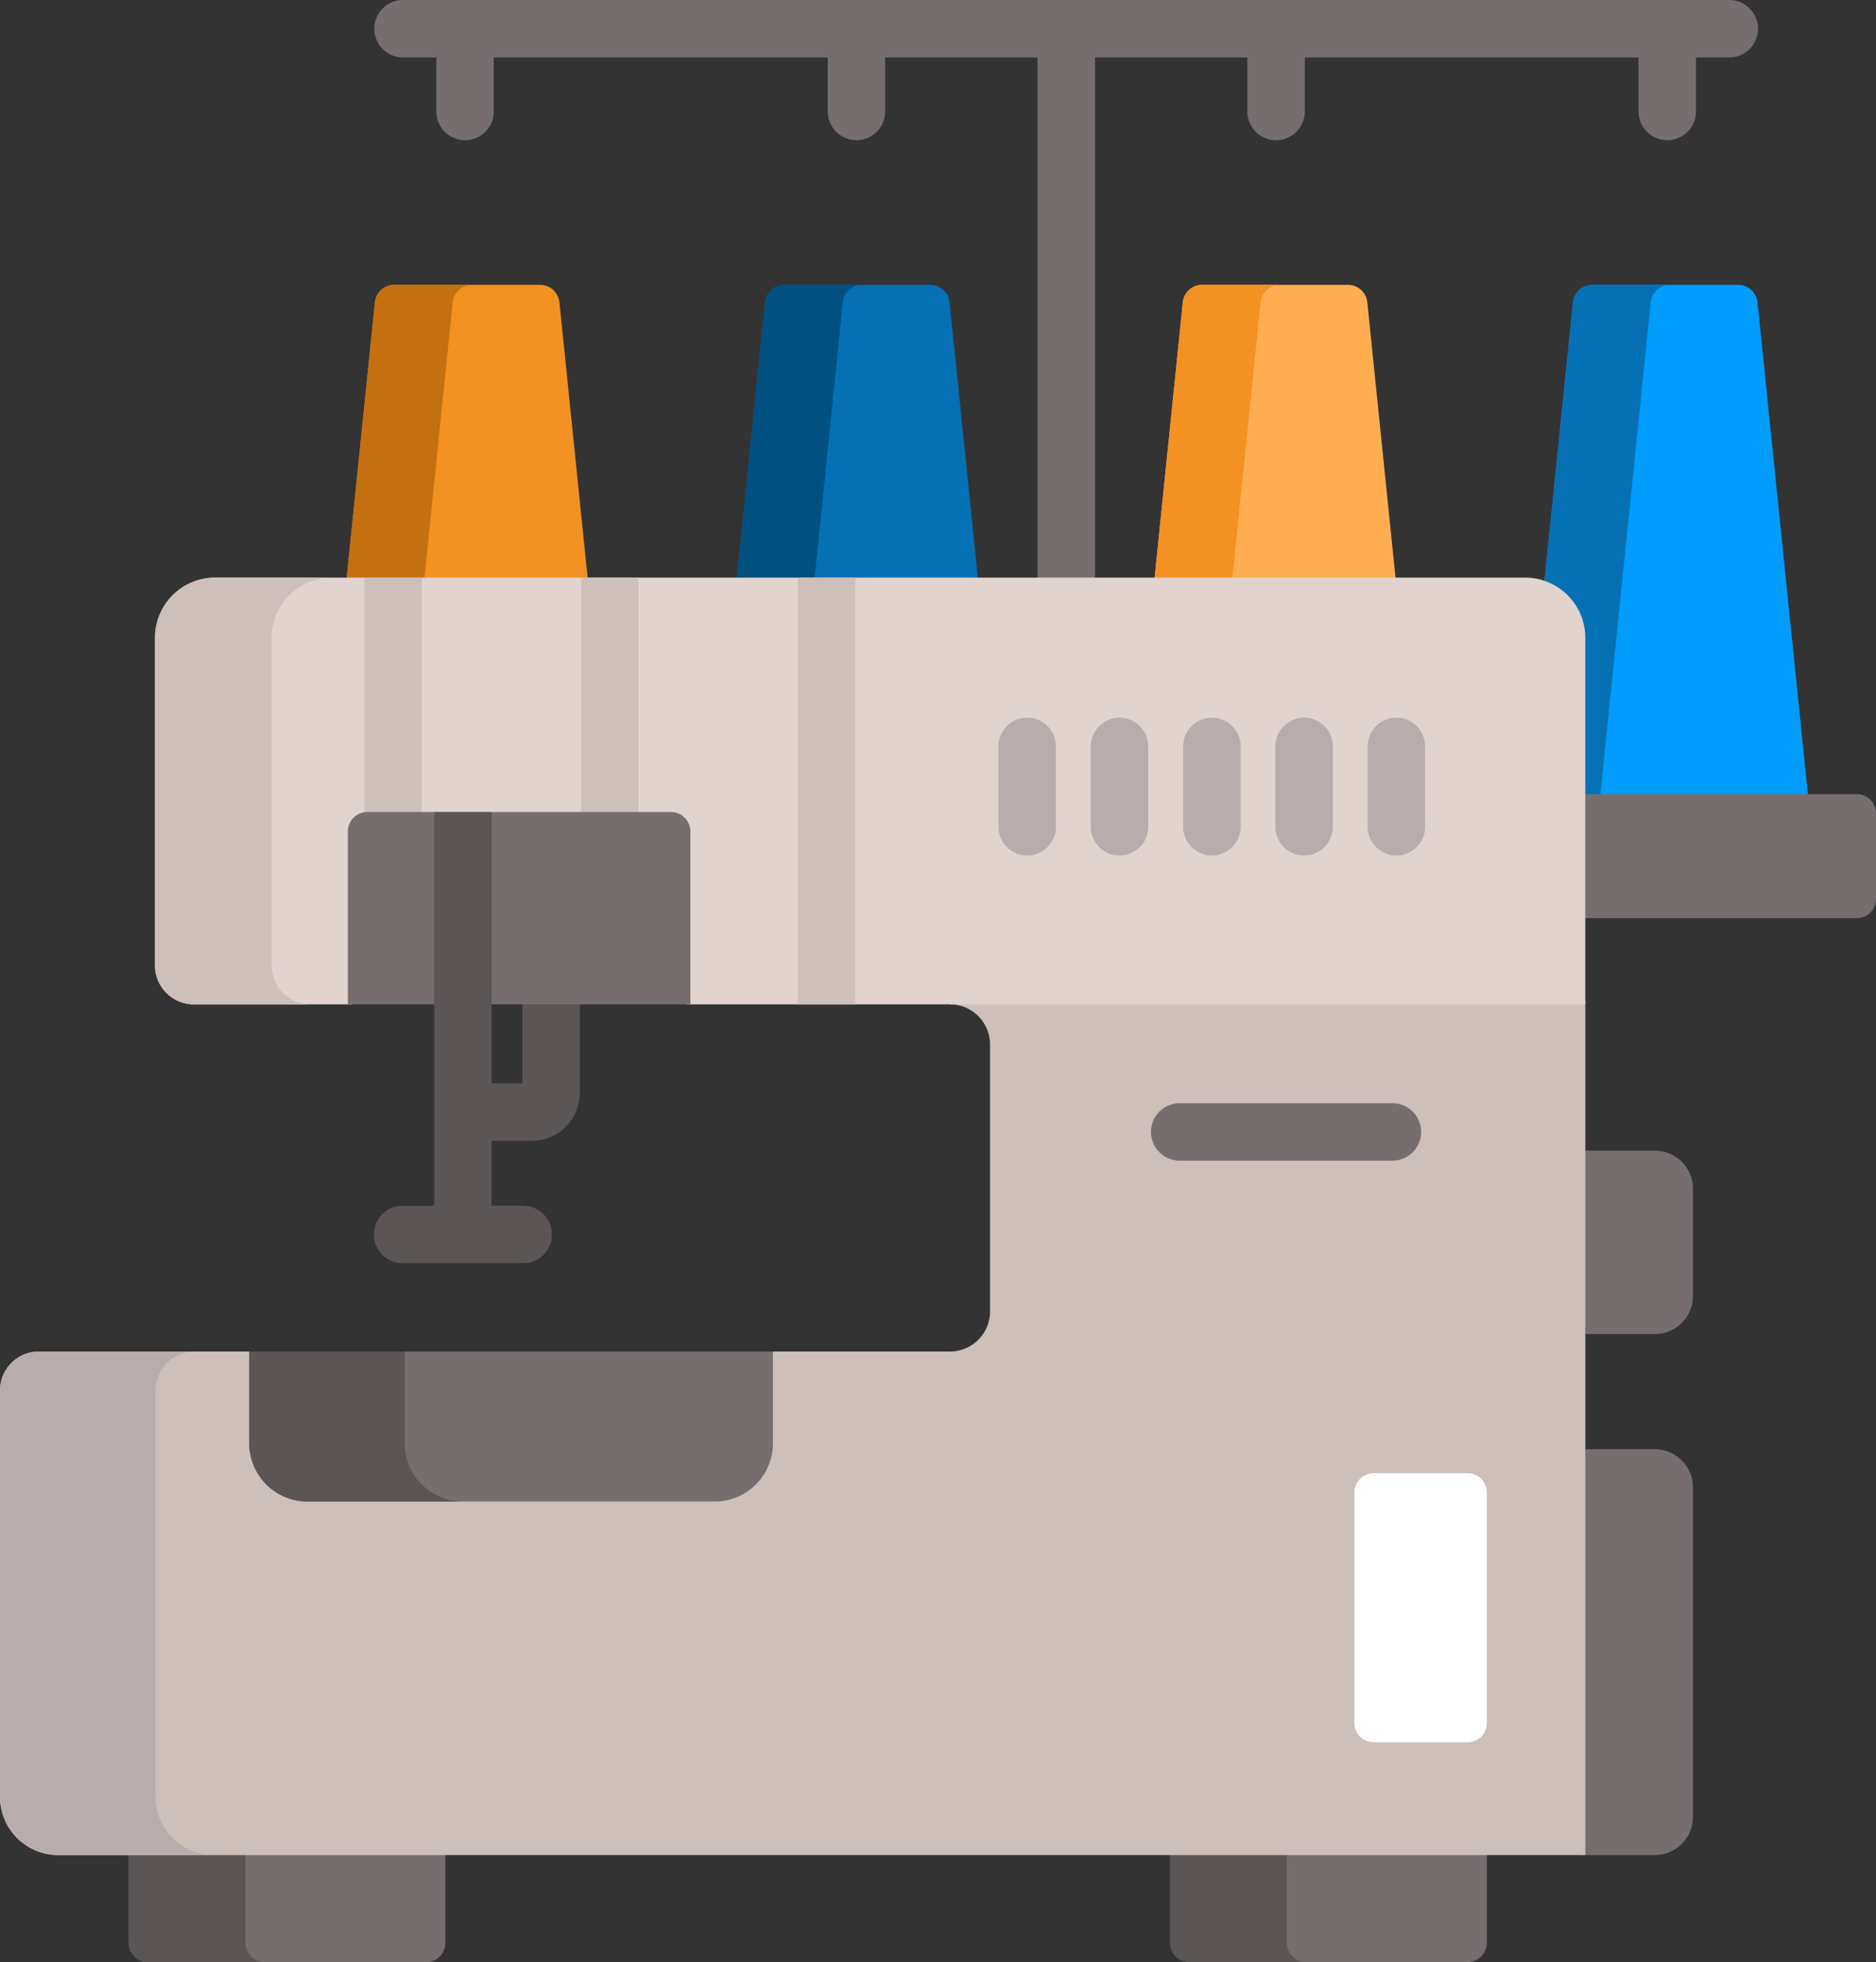 <svg xmlns="http://www.w3.org/2000/svg" width="76.538" height="80" viewBox="0 0 76.538 80">
  <rect x="0" y="0" width="76.538" height="80" fill="#333333" stroke="none"/>
  <g id="Icon_Sewing" transform="translate(-11.08)">
    <path id="Path_1001" data-name="Path 1001" d="M139.865,261.088v3.377h-1.408v2.344h1.8a1.955,1.955,0,0,0,1.953-1.953v-3.768Z" transform="translate(-107.474 -220.293)" fill="#5b5555"/>
    <path id="Path_1002" data-name="Path 1002" d="M109.994,2.344h1.358v2.2a1.172,1.172,0,0,0,2.344,0v-2.2h13.624v2.2a1.172,1.172,0,0,0,2.344,0v-2.2h6.216V23.707h2.344V2.344h6.216v2.2a1.172,1.172,0,0,0,2.344,0v-2.2H160.4v2.2a1.172,1.172,0,0,0,2.344,0v-2.2h1.358a1.172,1.172,0,1,0,0-2.344H109.994a1.172,1.172,0,0,0,0,2.344Z" transform="translate(-82.47)" fill="#766e6e"/>
    <path id="Path_1003" data-name="Path 1003" d="M111.376,86.426l-1.166-11.38a.793.793,0,0,0-.789-.712h-5.95a.793.793,0,0,0-.789.712l-1.166,11.38Z" transform="translate(-76.306 -62.719)" fill="#f39122"/>
    <path id="Path_1004" data-name="Path 1004" d="M104.688,86.426l1.166-11.38a.793.793,0,0,1,.789-.712h-3.172a.793.793,0,0,0-.789.712l-1.166,11.38Z" transform="translate(-76.305 -62.719)" fill="#c46f10"/>
    <path id="Path_1005" data-name="Path 1005" d="M213.256,86.426l-1.166-11.38a.793.793,0,0,0-.789-.712h-5.95a.793.793,0,0,0-.789.712L203.4,86.426Z" transform="translate(-162.267 -62.719)" fill="#0571b4"/>
    <path id="Path_1006" data-name="Path 1006" d="M206.568,86.426l1.166-11.38a.793.793,0,0,1,.789-.712h-3.172a.793.793,0,0,0-.789.712L203.4,86.426Z" transform="translate(-162.267 -62.719)" fill="#005082"/>
    <path id="Path_1007" data-name="Path 1007" d="M322.327,86.426l-1.166-11.38a.793.793,0,0,0-.789-.712h-5.95a.793.793,0,0,0-.789.712l-1.166,11.38Z" transform="translate(-254.296 -62.719)" fill="#ffad51"/>
    <path id="Path_1008" data-name="Path 1008" d="M315.64,86.426l1.166-11.38a.793.793,0,0,1,.789-.712h-3.172a.793.793,0,0,0-.789.712l-1.166,11.38Z" transform="translate(-254.296 -62.719)" fill="#f39122"/>
    <path id="Path_1009" data-name="Path 1009" d="M415.785,88.726v6.529h9.251l-2.07-20.21a.793.793,0,0,0-.789-.712h-5.95a.793.793,0,0,0-.789.712l-1.18,11.517A2.3,2.3,0,0,1,415.785,88.726Z" transform="translate(-340.181 -62.718)" fill="#009dff"/>
    <path id="Path_1010" data-name="Path 1010" d="M415.784,88.726v6.529h.755l2.071-20.21a.793.793,0,0,1,.789-.712h-3.172a.793.793,0,0,0-.789.712l-1.18,11.517A2.3,2.3,0,0,1,415.784,88.726Z" transform="translate(-340.181 -62.718)" fill="#0571b4"/>
    <path id="Path_1011" data-name="Path 1011" d="M435.261,207.233H424.028v5.057h11.233a.781.781,0,0,0,.781-.781v-3.494A.781.781,0,0,0,435.261,207.233Z" transform="translate(-348.425 -174.853)" fill="#766e6e"/>
    <path id="Path_1012" data-name="Path 1012" d="M427.014,378.179h-2.986v16.548h2.986a1.562,1.562,0,0,0,1.563-1.562V379.741A1.562,1.562,0,0,0,427.014,378.179Z" transform="translate(-348.425 -319.089)" fill="#766e6e"/>
    <path id="Path_1013" data-name="Path 1013" d="M427.014,300.257h-2.986v7.481h2.986a1.562,1.562,0,0,0,1.563-1.562v-4.356A1.562,1.562,0,0,0,427.014,300.257Z" transform="translate(-348.425 -253.342)" fill="#766e6e"/>
    <path id="Path_1014" data-name="Path 1014" d="M44.713,483.089v3.736a.781.781,0,0,0,.781.781H56.849a.781.781,0,0,0,.781-.781v-3.736Z" transform="translate(-28.378 -407.606)" fill="#766e6e"/>
    <path id="Path_1015" data-name="Path 1015" d="M49.471,486.813v-3.724H44.713v3.724a.793.793,0,0,0,.793.793h4.758A.793.793,0,0,1,49.471,486.813Z" transform="translate(-28.378 -407.606)" fill="#5b5555"/>
    <path id="Path_1016" data-name="Path 1016" d="M316.636,483.089v3.736a.781.781,0,0,0,.781.781h11.355a.781.781,0,0,0,.781-.781v-3.736Z" transform="translate(-257.813 -407.606)" fill="#766e6e"/>
    <path id="Path_1017" data-name="Path 1017" d="M321.394,486.813v-3.724h-4.758v3.724a.793.793,0,0,0,.793.793h4.758A.793.793,0,0,1,321.394,486.813Z" transform="translate(-257.813 -407.606)" fill="#5b5555"/>
    <path id="Path_1018" data-name="Path 1018" d="M49.835,261.088v.156a1.637,1.637,0,0,1,1.637,1.637v10.882a1.637,1.637,0,0,1-1.637,1.637H12.666a1.586,1.586,0,0,0-1.586,1.586v16.566a2.379,2.379,0,0,0,2.379,2.379h62.3V261.088Z" transform="translate(0 -220.293)" fill="#cdbfba"/>
    <path id="Path_1019" data-name="Path 1019" d="M107.453,150.726H54.009a2.456,2.456,0,0,0-2.456,2.456V166.54a1.586,1.586,0,0,0,1.586,1.586h6.44v-7.049a.637.637,0,0,1,.637-.637H72.6a.637.637,0,0,1,.637.637v7.049h36.67V153.182A2.456,2.456,0,0,0,107.453,150.726Z" transform="translate(-34.149 -127.175)" fill="#e1d3ce"/>
    <path id="Path_1020" data-name="Path 1020" d="M56.311,166.539V153.181a2.456,2.456,0,0,1,2.456-2.456H54.009a2.456,2.456,0,0,0-2.456,2.456v13.358a1.586,1.586,0,0,0,1.586,1.586H57.9A1.586,1.586,0,0,1,56.311,166.539Z" transform="translate(-34.149 -127.174)" fill="#cdbfba"/>
    <path id="Path_1021" data-name="Path 1021" d="M78.541,358.808H95.149a2.379,2.379,0,0,0,2.379-2.379v-3.736H76.162v3.736A2.379,2.379,0,0,0,78.541,358.808Z" transform="translate(-54.913 -297.585)" fill="#766e6e"/>
    <path id="Path_1022" data-name="Path 1022" d="M82.506,356.428v-3.736H76.162v3.736a2.379,2.379,0,0,0,2.379,2.379h6.344A2.379,2.379,0,0,1,82.506,356.428Z" transform="translate(-54.913 -297.584)" fill="#5b5555"/>
    <path id="Path_1023" data-name="Path 1023" d="M17.424,370.844V354.278a1.586,1.586,0,0,1,1.586-1.586H12.666a1.586,1.586,0,0,0-1.586,1.586v16.566a2.379,2.379,0,0,0,2.379,2.379H19.8A2.379,2.379,0,0,1,17.424,370.844Z" transform="translate(0 -297.584)" fill="#b9acac"/>
    <path id="Path_1024" data-name="Path 1024" d="M162.813,150.726h2.344v9.714h-2.344Z" transform="translate(-128.025 -127.175)" fill="#cdbfba"/>
    <path id="Path_1025" data-name="Path 1025" d="M106.347,160.439h2.224v-9.714h-2.344v9.726A.643.643,0,0,1,106.347,160.439Z" transform="translate(-80.28 -127.174)" fill="#cdbfba"/>
    <path id="Path_1026" data-name="Path 1026" d="M101.918,219.738H115.89v-7.049a.793.793,0,0,0-.793-.793H102.711a.793.793,0,0,0-.793.793v7.049Z" transform="translate(-76.645 -178.787)" fill="#766e6e"/>
    <path id="Path_1027" data-name="Path 1027" d="M219.4,150.726h2.344v17.4H219.4Z" transform="translate(-175.769 -127.175)" fill="#cdbfba"/>
    <path id="Path_1028" data-name="Path 1028" d="M321.462,290.222h-8.678a1.172,1.172,0,0,1,0-2.344h8.678a1.172,1.172,0,0,1,0,2.344Z" transform="translate(-253.574 -242.897)" fill="#766e6e"/>
    <path id="Path_1029" data-name="Path 1029" d="M369.351,395.418H365.51a.781.781,0,0,1-.781-.781v-9.408a.781.781,0,0,1,.781-.781h3.841a.781.781,0,0,1,.781.781v9.408A.781.781,0,0,1,369.351,395.418Z" transform="translate(-298.391 -324.378)" fill="#fff"/>
    <g id="Group_907" data-name="Group 907" transform="translate(51.816 29.263)">
      <path id="Path_1030" data-name="Path 1030" d="M272.965,192.9a1.172,1.172,0,0,1-1.172-1.172v-3.275a1.172,1.172,0,0,1,2.344,0v3.275a1.172,1.172,0,0,1-1.172,1.172Z" transform="translate(-271.793 -187.281)" fill="#b9acac"/>
      <path id="Path_1031" data-name="Path 1031" d="M297.067,192.9a1.172,1.172,0,0,1-1.172-1.172v-3.275a1.172,1.172,0,0,1,2.344,0v3.275a1.172,1.172,0,0,1-1.172,1.172Z" transform="translate(-292.129 -187.281)" fill="#b9acac"/>
      <path id="Path_1032" data-name="Path 1032" d="M321.168,192.9A1.172,1.172,0,0,1,320,191.728v-3.275a1.172,1.172,0,0,1,2.344,0v3.275a1.172,1.172,0,0,1-1.172,1.172Z" transform="translate(-312.464 -187.281)" fill="#b9acac"/>
      <path id="Path_1033" data-name="Path 1033" d="M345.269,192.9a1.172,1.172,0,0,1-1.172-1.172v-3.275a1.172,1.172,0,1,1,2.344,0v3.275a1.172,1.172,0,0,1-1.172,1.172Z" transform="translate(-332.799 -187.281)" fill="#b9acac"/>
      <path id="Path_1034" data-name="Path 1034" d="M369.37,192.9a1.172,1.172,0,0,1-1.172-1.172v-3.275a1.172,1.172,0,0,1,2.344,0v3.275a1.172,1.172,0,0,1-1.172,1.172Z" transform="translate(-353.135 -187.281)" fill="#b9acac"/>
    </g>
    <path id="Path_1035" data-name="Path 1035" d="M114.8,227.946h-1.289V211.9H111.17v16.05h-1.289a1.172,1.172,0,1,0,0,2.344H114.8a1.172,1.172,0,1,0,0-2.344Z" transform="translate(-82.374 -178.787)" fill="#5b5555"/>
  </g>
</svg>
